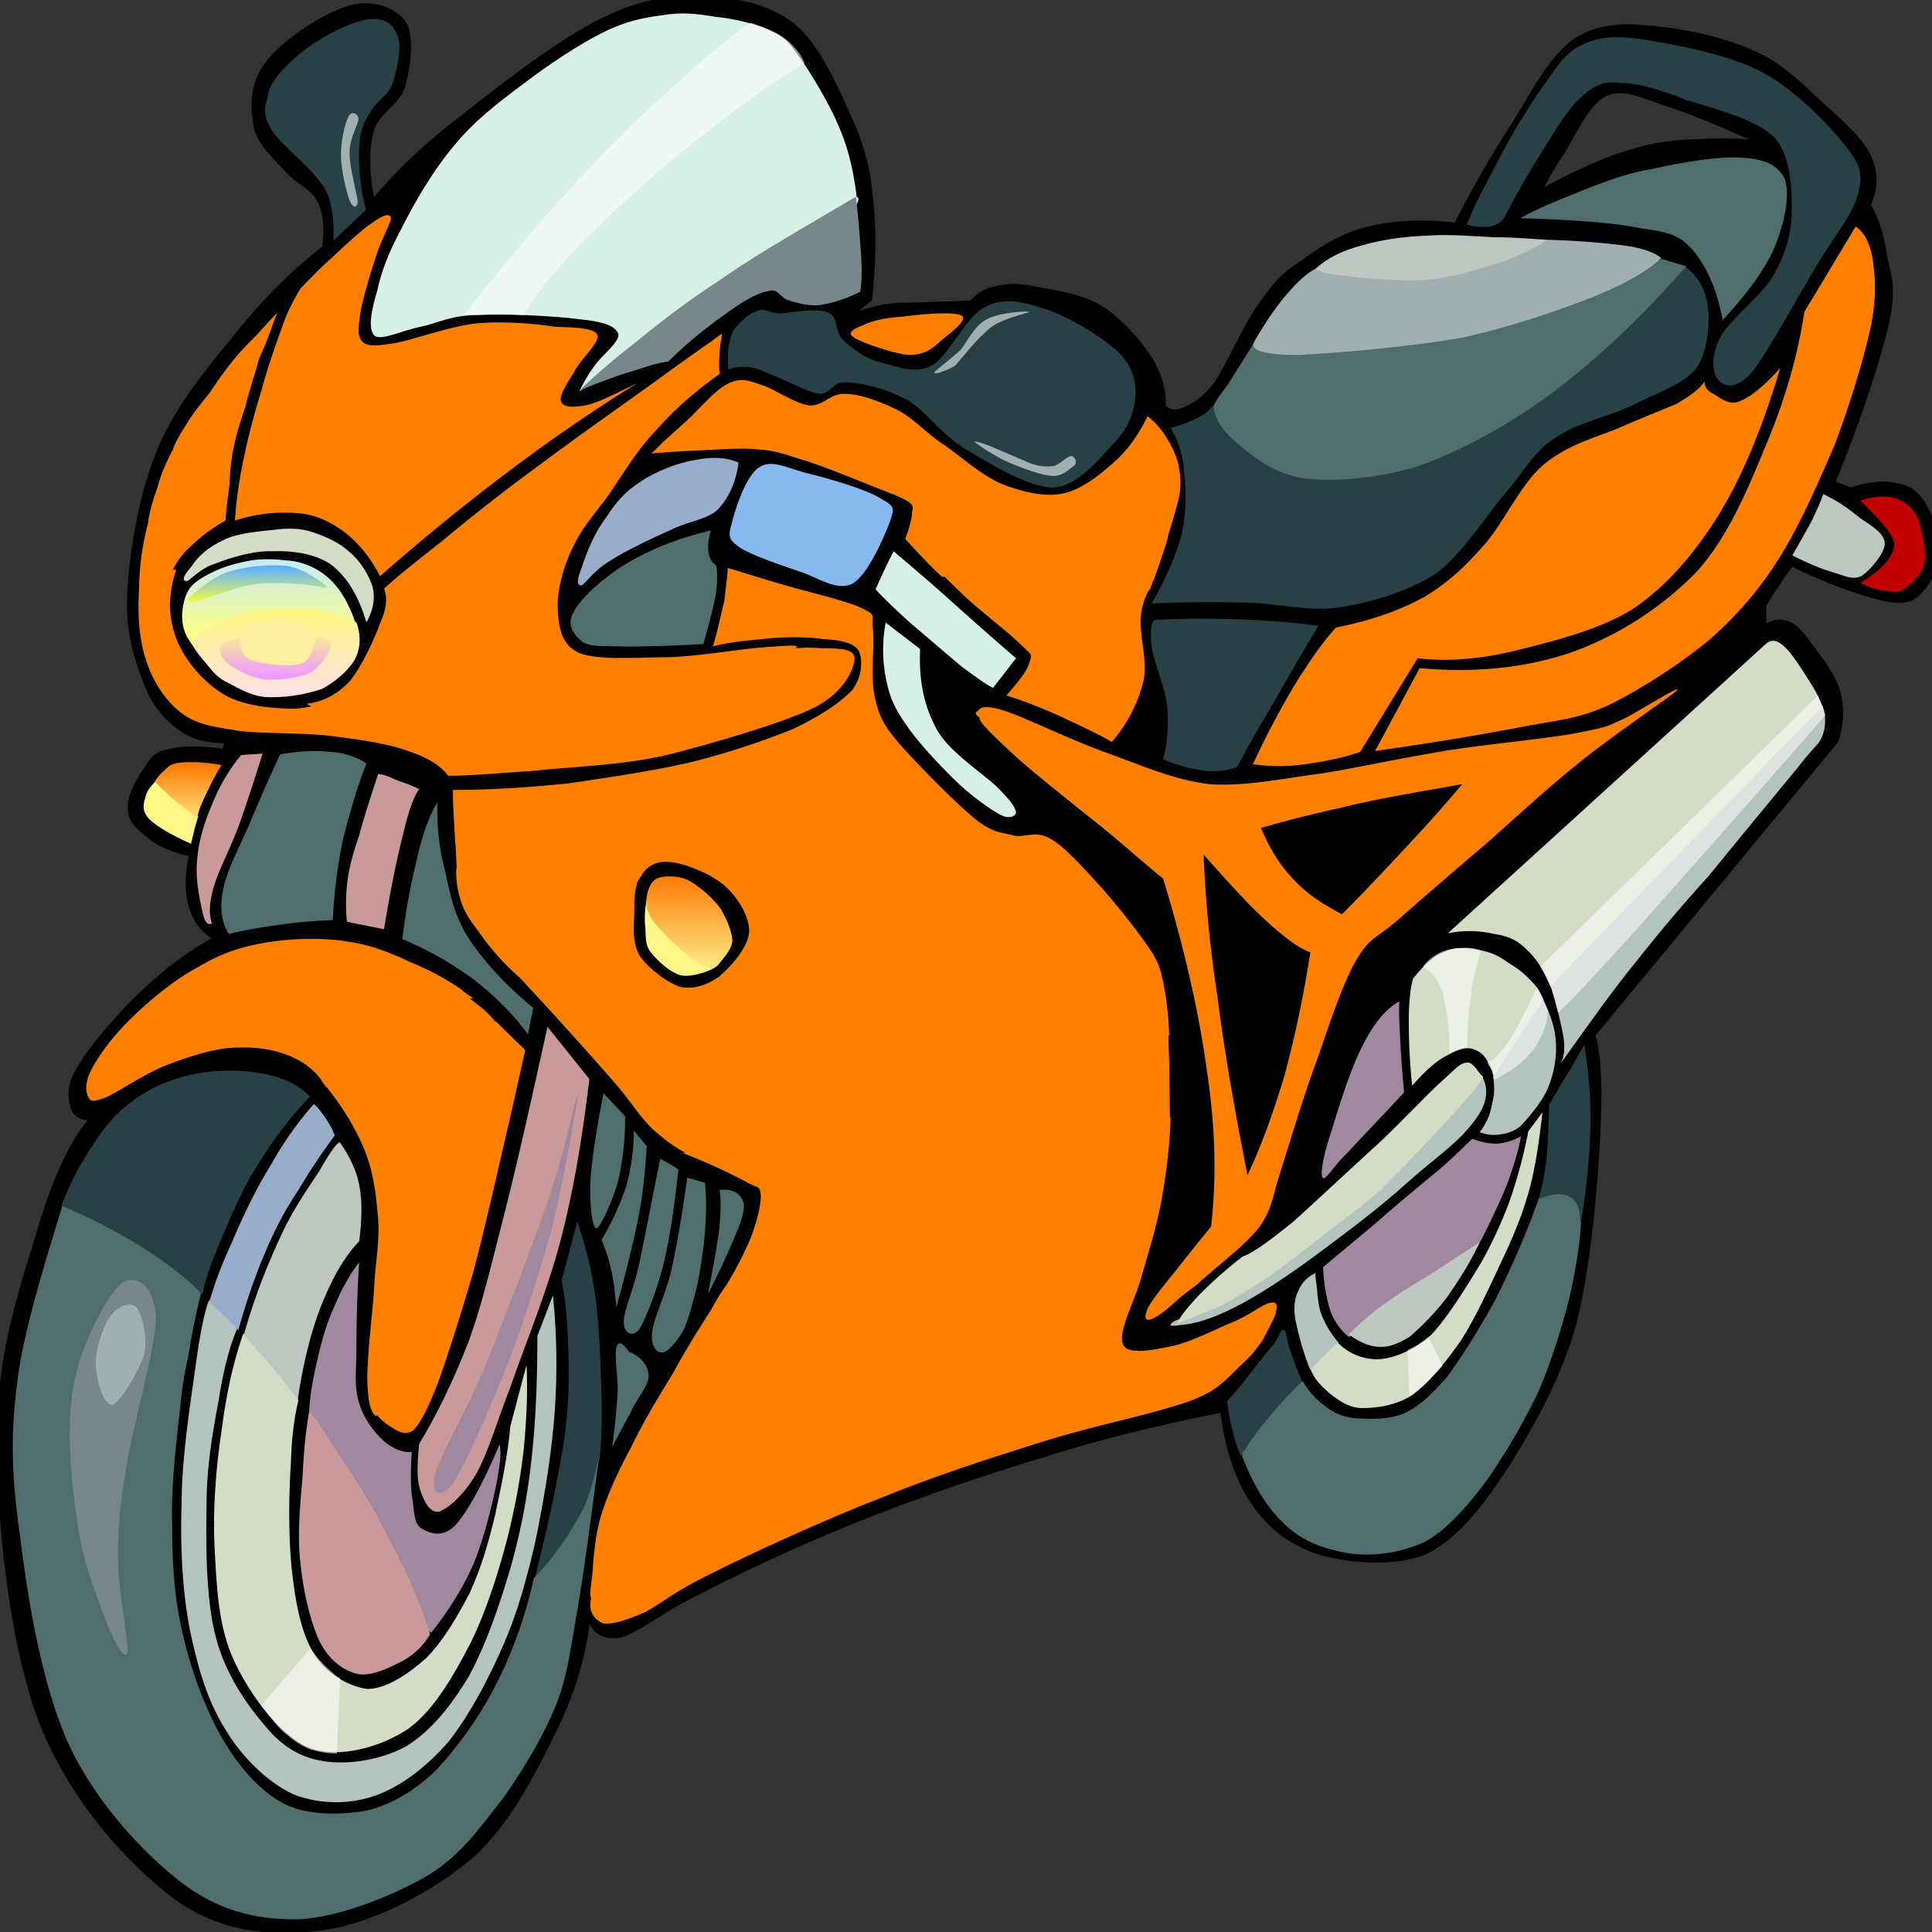 <svg xmlns="http://www.w3.org/2000/svg" xmlns:xlink="http://www.w3.org/1999/xlink" width="64pt" height="64pt" viewBox="0 0 64 64"><rect x="0" y="0" width="64" height="64" fill="#333333" stroke="none"/><defs><linearGradient id="j" gradientUnits="userSpaceOnUse" x1="-496.303" y1="476.884" x2="-496.303" y2="477.884" gradientTransform="matrix(2.856 0 0 -3.027 1440.462 1475.444)"><stop offset="0" style="stop-color:#ffe47f;stop-opacity:1"/><stop offset="1" style="stop-color:#f70;stop-opacity:1"/></linearGradient><linearGradient id="u" gradientUnits="userSpaceOnUse" x1="-484.055" y1="462.171" x2="-484.055" y2="463.171" gradientTransform="matrix(2.214 0 0 -1.88 1077.843 896.045)"><stop offset="0" style="stop-color:#ffe47f;stop-opacity:1"/><stop offset="1" style="stop-color:#f70;stop-opacity:1"/></linearGradient><linearGradient id="v" gradientUnits="userSpaceOnUse" x1="-517.837" y1="475.285" x2="-517.837" y2="476.285" gradientTransform="matrix(5.833 0 0 -2.839 3029.639 1370.472)"><stop offset="0" style="stop-color:#feff7f;stop-opacity:1"/><stop offset="1" style="stop-color:#bfe9ff;stop-opacity:1"/></linearGradient><linearGradient id="w" gradientUnits="userSpaceOnUse" x1="-512.524" y1="442.13" x2="-512.524" y2="443.13" gradientTransform="matrix(4.64 0 0 -1.24 2386.77 568.265)"><stop offset="0" style="stop-color:#fdff3f;stop-opacity:1"/><stop offset="1" style="stop-color:#5fb1ff;stop-opacity:1"/></linearGradient><linearGradient id="x" gradientUnits="userSpaceOnUse" x1="-516.93" y1="476.275" x2="-516.93" y2="477.275" gradientTransform="matrix(5.588 0 0 -2.952 2897.766 1429.157)"><stop offset="0" style="stop-color:#ffdfeb;stop-opacity:1"/><stop offset="1" style="stop-color:#fff67f;stop-opacity:1"/></linearGradient><linearGradient id="y" gradientUnits="userSpaceOnUse" x1="-505.797" y1="451.792" x2="-505.797" y2="452.792" gradientTransform="matrix(3.686 0 0 -1.484 1873.332 692.797)"><stop offset="0" style="stop-color:#ed9fff;stop-opacity:1"/><stop offset="1" style="stop-color:#fff67f;stop-opacity:1"/></linearGradient><clipPath id="b"><path d="M0 0h64v64H0z"/></clipPath><clipPath id="c"><path d="M0 0h64v64H0z"/></clipPath><clipPath id="d"><path d="M0 0h64v64H0z"/></clipPath><clipPath id="e"><path d="M0 0h64v64H0z"/></clipPath><clipPath id="f"><path d="M0 0h64v64H0z"/></clipPath><clipPath id="g"><path d="M0 0h64v64H0z"/></clipPath><mask id="i"><g filter="url(#a)"><path style="fill:#000;fill-opacity:.541;stroke:none" d="M0 0h64v64H0z"/></g></mask><mask id="l"><g filter="url(#a)"><path style="fill:#000;fill-opacity:.541;stroke:none" d="M0 0h64v64H0z"/></g></mask><mask id="n"><g filter="url(#a)"><path style="fill:#000;fill-opacity:.541;stroke:none" d="M0 0h64v64H0z"/></g></mask><mask id="p"><g filter="url(#a)"><path style="fill:#000;fill-opacity:.541;stroke:none" d="M0 0h64v64H0z"/></g></mask><mask id="r"><g filter="url(#a)"><path style="fill:#000;fill-opacity:.541;stroke:none" d="M0 0h64v64H0z"/></g></mask><mask id="t"><g filter="url(#a)"><path style="fill:#000;fill-opacity:.541;stroke:none" d="M0 0h64v64H0z"/></g></mask><g id="h" clip-path="url(#b)"><path style="stroke:none;fill-rule:evenodd;fill:#fff;fill-opacity:1" d="M15.363 10.438c1.274-1.618 2.461-3.047 3.645-4.31a44.896 44.896 0 0 1 3.332-3.292c.984-.906 1.812-1.594 2.527-2.086.336.11.602.219.871.355.203.11.426.278.559.442.156.164.27.328.36.547-1.208.715-2.395 1.594-3.626 2.582-1.25.988-2.75 2.332-3.71 3.32-.962.988-1.587 1.758-1.97 2.441-.421-.027-.804-.054-1.14-.027-.356-.027-.625 0-.848.027Zm0 0"/></g><g id="k" clip-path="url(#c)"><path style="stroke:none;fill-rule:evenodd;fill:#fff;fill-opacity:1" d="m8.652 56.496 1.633-1.89c.18.246.36.464.54.628.179.164.288.274.445.36l-.11 2.496c-.336 0-.582-.055-.875-.137a2.5 2.5 0 0 1-.758-.469c-.312-.218-.558-.601-.875-.988Zm0 0"/></g><g id="m" clip-path="url(#d)"><path style="stroke:none;fill-rule:evenodd;fill:#fff;fill-opacity:1" d="m46.625 44.723.066 1.535c.133-.082.293-.219.493-.383a9.95 9.95 0 0 0 .605-.633l-.473-.957c-.109.11-.222.164-.332.246a4.2 4.2 0 0 1-.359.192Zm0 0"/></g><g id="o" clip-path="url(#e)"><path style="stroke:none;fill-rule:evenodd;fill:#fff;fill-opacity:1" d="M48.012 34.922c0-.574-.024-1.016-.09-1.399-.067-.41-.133-.714-.27-.96a1.34 1.34 0 0 0-.511-.547c.156-.223.355-.36.578-.47.226-.108.492-.136.738-.136.227-.027.426 0 .605.082-.132.465-.289.961-.335 1.508-.09.55-.114 1.102-.133 1.703-.18 0-.293.082-.383.11-.11.054-.176.054-.2.109Zm0 0"/></g><g id="q" clip-path="url(#f)"><path style="stroke:none;fill-rule:evenodd;fill:#fff;fill-opacity:1" d="M49.262 35.172c.18.027.383-.223.672-.606.293-.437.582-1.015.984-1.867.066.11.113.246.203.387.043.11.11.246.156.383-.023.52-.203.906-.492 1.316-.293.387-.738.715-1.297.988-.023-.082-.047-.218-.066-.3-.047-.11-.113-.164-.16-.301Zm0 0"/></g><g id="s" clip-path="url(#g)"><path style="stroke:none;fill-rule:evenodd;fill:#fff;fill-opacity:1" d="m51.031 32.016 9.192-8.977c.043.137.109.246.156.356.02.109.066.19.09.3-2.684 3.075-4.742 5.383-6.219 7.055-1.5 1.648-2.348 2.555-2.637 2.8-.07-.3-.136-.632-.246-.878-.113-.219-.226-.492-.336-.656Zm0 0"/></g><filter id="a" filterUnits="objectBoundingBox" x="0%" y="0%" width="100%" height="100%"><feColorMatrix in="SourceGraphic" values="0 0 0 0 1 0 0 0 0 1 0 0 0 0 1 0 0 0 1 0"/></filter></defs><path style="fill-rule:evenodd;fill:#000;fill-opacity:1;stroke-width:1;stroke-linecap:butt;stroke-linejoin:miter;stroke:#000;stroke-opacity:1;stroke-miterlimit:4" d="M86.992 194.195c-.49 4.511-1.887 9.307-4.891 14.402-3.005 5.01-6.795 11.4-12.507 15.597-5.8 4-14.29 7.7-21.591 8.61-7.407.797-14.9.498-22.01-3.7-7.092-4.397-15.6-12.11-19.897-21.404-4.297-9.406-6.2-24.406-5.991-34.297C0 163.4 3.598 155.401 5.992 148.798c2.305-6.404 5.013-11.1 8.21-13.904-1.904.1-3.005-.2-3.302-1.295-.402-1.096-.594-2.505 1.293-4.796 1.8-2.405 6.009-6.404 9.503-9.008 3.406-2.59 6.9-4.697 10.812-6.39-2.113-.811-3.301-2.007-4-3.7-.716-1.708-.716-3.9 0-6.603-2.515-.499-4.507-1.096-6.009-2.007-1.502-.996-3.092-1.893-3.092-3.302-.21-1.494 1.398-3.6 2.393-4.796.891-1.195 1.398-1.693 3.302-1.992 1.904-.398 4.594-.398 8.193 0l.506-1.708c-2.707.1-4.996-.298-6.9-1.394-2.096-1.21-3.703-2.605-4.996-5.11-1.31-2.689-2.812-5.99-2.603-10.587.193-4.81 1.59-11.912 4.193-17.206 2.498-5.294 7.197-9.905 11.407-14.103 4.105-4.198 8.402-7.798 13.206-10.801.384-2.391.297-4.398-.717-5.991-1.083-1.808-3.388-2.306-4.996-3.9-1.694-1.508-4-3.202-4.402-5.109-.489-2.191-.593-4.995 1.712-7.3 2.201-2.49 8.298-5.792 11.791-6.59 3.302-.91 6.708.1 8.106 1.694 1.205 1.494.594 5.294-.21 7.5-.89 2.007-3.895 3.003-4.594 5.294-.804 2.405-.699 5.308.21 9.108 3.196-3.202 7.598-6.803 13.398-10.403 5.887-3.8 14.795-9.492 21.101-11.897C95.5.097 99.691-.103 104.495.097c4.804.1 9.398.896 13.206 3.5 3.599 2.704 6.394 8.198 8.402 11.898 1.8 3.6 2.201 5.806 2.603 9.307.402 3.5.297 7.101-.21 11.2l-2.2 1.394c-.088.3.21.598 1.1.598.804-.2 2.201-.598 3.895-.797 1.608-.2 3.704-.1 5.905-.2 2.096-.099 4.21-.099 6.603-.198.698-.797 1.694-1.395 3.301-1.694 1.503-.299 3.197-.512 5.905 0 2.602.399 6.603.797 9.502 2.192 2.69 1.31 5.59 3.9 7.197 5.906 1.59 1.892 2.289 3.999 2.201 5.891.594.812 1.59 1.11 2.9.712 1.293-.413 2.987-1.01 4.996-3.102 1.991-2.306 4.594-7.4 6.9-9.905 2.2-2.505 3.301-3.501 5.991-4.896 2.603-1.508 5.713-3.301 9.503-3.999 3.808-.81 8.21-1.01 13.206-.498 2.9-4.71 5.8-8.71 8.804-12.509 2.9-3.9 5.503-7.998 8.996-9.89 3.407-1.808 7.599-1.808 12.106-1.31 4.384.299 10.201 1.409 14.498 3.102 4.088 1.495 7.39 4.498 10.29 6.604 2.707 1.992 5.1 3.8 6.2 5.692 1.014 1.907.909 3.7-.192 5.707 1.1 1.395 1.904 3.301 2.393 5.692.402 2.405 1.608 3.6.402 8.41-1.397 4.697-3.895 11.101-8.105 19.597l2.9.897c2.707-.698 5.013-.897 6.812-.498 1.8.199 2.987.996 4 2.405.996 1.394 2.097 4.397 1.8 6.19-.402 1.808-2.009 3.8-3.703 4.611-1.695.498-3.494.2-6.394-.512-3.004-.697-6.812-1.893-11.302-3.7-.803.91-1.502 1.608-2.2 2.604a27.761 27.761 0 0 0-2.01 2.604v3.103c1.1-.712 2.306-1.01 3.302-.712.908.114 1.8.712 3.004 2.007 1.206 1.394 3.791 3.9 4.595 6.005.698 1.993.61 3.9-.193 5.892l-36.002 35.606c.996 2.804 1.1 7.102.699 12.993-.402 5.906-1.397 15.299-3.494 22.002-2.305 6.603-6.306 12.295-9.904 17.006-3.599 4.497-7.197 8.396-11.704 10.289-4.699 1.708-11.302 1.11-15.599.213-4.297-1.11-7.494-3.102-9.905-6.005-2.497-3.003-3.895-6.603-4.594-11.3-8.507 1.395-17.101 3.003-25.992 5.294-9.014 2.206-18.709 4.91-27.303 7.7-8.7 2.803-18.097 6.403-24.211 9.008-5.992 2.39-9.293 4.796-11.896 5.294-2.795.199-4.105-.797-4.507-3.302ZM227.105 23.706c5.293-2.405 9.8-4.113 13.887-5.109 3.913-.996 6.411-1.195 10.01-1.295 3.598-.2 7.196-.1 11.197.299-6.394-2.405-11.6-4.198-15.704-5.294-4.193-1.21-6.603-2.106-9.101-1.21-2.498.897-4.594 4.497-6.202 6.803-1.799 2.106-2.987 3.999-4.087 5.806Zm0 0" transform="matrix(.224 0 0 .274 0 .009)"/><path style="stroke:none;fill-rule:evenodd;fill:#284146;fill-opacity:1" d="M19.86 48.316c.066-.52.085-1.207.066-2.086-.024-.902-.067-2.14-.18-3.101a13.146 13.146 0 0 0-.625-2.66l-.516 1.949c.133.656.2 1.426.223 2.332.024.879.024 1.785-.156 3.047-.2 1.262-.516 2.746-.961 4.5.09.496.27.742.469.66.203-.055.539-.246.828-1.016.27-.77.535-2.004.851-3.625Zm0 0"/><path style="stroke:none;fill-rule:evenodd;fill:#506e6e;fill-opacity:1" d="M6.688 42.719a24.971 24.971 0 0 0-.403 1.922c-.113.66-.226.988-.316 2.004-.11.96-.313 2.605-.266 3.87 0 1.235.067 2.442.356 3.622.27 1.207.761 2.527 1.343 3.515.559.934 1.23 1.7 2.035 2.114.805.382 1.833.355 2.684.218.805-.191 1.586-.632 2.324-1.343.715-.77 1.5-1.84 2.035-2.938.536-1.07.942-2.223 1.207-3.433a7.61 7.61 0 0 0 .829-.989c.289-.383.535-.82.804-1.289.223-.492.38-1.097.516-1.703-.246 1.95-.469 3.598-.695 4.969-.246 1.347-.313 2.168-.715 3.21-.426 1.044-1.051 2.087-1.742 3.075-.739.934-1.387 1.895-2.508 2.582-1.14.66-2.883 1.371-4.246 1.453-1.364.027-2.617-.246-3.871-1.18-1.297-.988-2.883-2.687-3.778-4.609-.894-1.95-1.363-4.832-1.61-6.863C.38 48.895.337 47.55.583 45.71c.223-1.867 1.207-4.805 1.477-5.766.222-.96.222-.96 0 0 .378.028.824.137 1.273.36.445.218 1.008.52 1.43.82a6 6 0 0 1 .984.715c.293.246.629.523.941.879Zm0 0"/><path style="stroke:none;fill-rule:evenodd;fill:#284146;fill-opacity:1" d="M2.035 39.945a9.294 9.294 0 0 1 1.074-2.058c.38-.602.782-1.07 1.34-1.453.54-.414 1.278-.715 1.992-.852.692-.164 1.7-.137 2.348 0 .649.137 1.094.355 1.477.742a13.4 13.4 0 0 0-1.77 2.332c-.512.797-.914 1.813-1.226 2.524-.293.715-.493 1.265-.563 1.703-.578-.602-1.273-1.098-2.035-1.59a18.89 18.89 0 0 0-2.637-1.348Zm0 0"/><path style="stroke:none;fill-rule:evenodd;fill:#78878c;fill-opacity:1" d="M3.555 53.809c-.29-.77-.848-2.114-1.004-3.461-.203-1.344-.36-3.13-.114-4.446.223-1.343 1.118-2.992 1.567-3.375.469-.359 1.094.028 1.16 1.098 0 1.016-.758 3.566-.98 4.969-.227 1.343-.293 2.14-.27 3.183.023 1.016.336 2.551.313 2.938-.067.328-.38-.192-.672-.906Zm0 0"/><path style="stroke:none;fill-rule:evenodd;fill:#a0afaf;fill-opacity:1" d="M3.176 45.242c-.024-.52.222-1.289.469-1.617.222-.355.671-.523.87-.328.18.219.383.957.27 1.535-.156.55-.781 1.594-1.05 1.703-.313.028-.536-.797-.56-1.293Zm0 0"/><path style="stroke:none;fill-rule:evenodd;fill:#d7f0e6;fill-opacity:1" d="M28.379 6.516c-.09-.715-.227-1.43-.516-2.145-.289-.738-.804-1.617-1.183-2.195-.383-.547-.54-.852-1.032-1.098-.511-.273-1.34-.465-1.945-.52C23.078.45 22.54.396 21.938.505c-.625.082-1.208.191-1.97.574-.78.387-1.812 1.07-2.636 1.703-.852.633-1.633 1.235-2.305 2.059-.691.824-1.297 1.867-1.722 2.719-.426.793-.672 1.425-.805 2.058-.18.602-.336 1.262-.09 1.508.246.164.942-.191 1.52-.3.539-.11 1.008-.387 1.879-.387.918-.055 2.593.027 3.421.14.786.082 1.165.219 1.254.492.043.274-.605.742-.804 1.07-.227.301-.383.606-.492.825.828-.524 1.855-1.152 3.218-2.031 1.344-.907 3.782-2.36 4.809-3.13.984-.769 1.387-1.179 1.164-1.288Zm0 0"/><path style="stroke:none;fill-rule:evenodd;fill:#78878c;fill-opacity:1" d="M19.188 12.938c.535-.22 1.05-.415 1.542-.579.493-.136.938-.328 1.407-.382a14.078 14.078 0 0 1 1.812-1.512c.54-.41 1.117-.766 1.5-.82.336-.11.38.218.668.3.27.082.606.192 1.008.164.402-.054.852-.191 1.363-.437.047-.168.067-.524.047-1.043a40.567 40.567 0 0 0-.18-2.113c-1.765 1.043-3.265 1.89-4.52 2.77-1.273.823-2.21 1.593-2.995 2.222a23.305 23.305 0 0 0-1.652 1.43Zm0 0"/><use xlink:href="#h" mask="url(#i)"/><path style="stroke:none;fill-rule:evenodd;fill:#284146;fill-opacity:1" d="m11.047 7.969 1.074-1.016a7.168 7.168 0 0 1-.223-2.031c.02-.55.133-.852.356-1.18.18-.355.559-.55.738-.933.133-.41.29-1.125.223-1.454-.09-.386-.29-.66-.668-.714-.383-.082-1.098.191-1.59.464a6.098 6.098 0 0 0-1.543 1.153c-.336.36-.516.633-.559 1.015-.113.305-.132.579.133 1.016.27.441 1.075 1.07 1.434 1.512.312.383.402.492.512.879.09.355.136.797.113 1.289Zm0 0"/><path style="stroke:none;fill-rule:evenodd;fill:#a0afaf;fill-opacity:1" d="M11.852 6.707c-.024-.305-.27-1.125-.27-1.621-.02-.492.293-.961.293-1.152-.023-.192-.246-.274-.336-.055-.113.219-.246.77-.246 1.262 0 .468.18 1.207.289 1.511.113.246.227.246.27.055Zm0 0"/><path style="stroke:none;fill-rule:evenodd;fill:#ff7f00;fill-opacity:1" d="M7.781 17.246c.047-.66.137-1.344.293-2.058.156-.77.38-1.594.602-2.305.203-.77.469-1.485.672-2.059.199-.578.425-.96.601-1.261.293-.305.63-.66 1.008-.989.402-.386.961-.906 1.32-1.156.336-.246.602-.383.672-.219.02.164-.316.715-.492 1.293-.18.547-.473 1.48-.539 2-.066.496-.066.742.156.88.18.108.516.081 1.121-.028.625-.137 1.676-.52 2.57-.63.872-.081 1.922 0 2.618.11.668.028 1.297.028 1.406.274.09.246-.582.824-.758 1.207-.226.36-.515.797-.449.988.066.191.36.219.805.137.425-.082.984-.383 1.722-.739a57.646 57.646 0 0 0-4.203 2.88 72.494 72.494 0 0 0-4.316 3.515c-.313-.606-.692-1.07-1.14-1.43-.47-.355-1.009-.629-1.61-.656a5.188 5.188 0 0 0-2.059.246Zm0 0"/><path style="stroke:none;fill-rule:evenodd;fill:#ff7f00;fill-opacity:1" d="M8.898 14.39c.047-.656.07-1.398.473-2.222.379-.879 1.563-2.633 1.879-2.828.266-.137-.27 1.238-.137 1.758.114.468.18.933.918.988.762 0 2.48-.77 3.531-.852 1.008-.109 2.239 0 2.575.387.289.356.265.988-.672 1.89-.961.962-3.98 3.216-4.918 3.708-.942.41-.27-.907-.606-1.125-.425-.219-1.097-.219-1.586-.219-.492 0-1.03.355-1.277.137-.223-.274-.223-.989-.18-1.621ZM4.652 18.95c-.113 1.097-.09 2.03.157 2.823.222.77.671 1.457 1.23 1.868.512.386 1.117.441 1.922.578.781.082 1.855.054 2.797.136.894.11 1.988.247 2.683.497.692.218 1.137.492 1.407.847.695 0 1.59-.082 2.816-.164 1.211-.137 2.82-.164 4.406-.52 1.543-.386 3.89-1.07 4.942-1.593 1.008-.547 1.254-1.262 1.297-1.563.023-.332-.332-.386-1.07-.386-.739-.055-.739 0-3.356.246-2.66.222-6.754.633-12.434 1.183-.445.356-1.008.52-1.676.575-.695 0-1.699-.082-2.347-.465-.696-.414-1.32-1.153-1.59-1.867-.27-.715-.27-1.457 0-2.278Zm0 0"/><path style="stroke:none;fill-rule:evenodd;fill:#ff7f00;fill-opacity:1" d="M9.191 10.355c-.27.278-.468.497-.714.77-.247.246-.473.469-.72.77-.245.3-.51.656-.757 1.043-.27.355-.54.656-.762 1.015-.199.328-.379.574-.511.934-.18.355-.383.77-.493 1.207-.136.383-.27.77-.336 1.261a8.89 8.89 0 0 0-.27 1.622c-.042.52-.023 1.18.067 1.398.09.191.223.11.426-.137.156-.246.379-1.015.606-1.37.199-.388.421-.634.714-.88.29-.273.625-.523 1.028-.742.023-.41.09-.797.133-1.207.023-.414.046-.797.136-1.207.09-.441.223-.879.38-1.32.112-.465.269-.961.378-1.317.09-.41.246-.629.336-.906.137-.328.223-.629.36-.934ZM12.723 19.496c.449-.41 1.074-.906 1.945-1.59a61.039 61.039 0 0 1 3.2-2.5c1.206-.906 2.929-2.113 3.956-2.855 1.008-.739 1.7-1.207 2.102-1.508-.043.246-.09.465-.09.687-.02.22-.02.438 0 .657-.805.578-1.473 1.152-2.102 1.867-.648.66-1.183 1.594-1.632 2.223-.47.632-.805.988-1.094 1.593-.313.602-.535 1.371-.535 2.004.02.574.066 1.235.668 1.535.605.278 1.902.164 2.953.164 1.027-.027 2.414-.273 3.176-.328.738-.054 1.093-.082 1.14-.027-.648.55-1.7 1.043-3.223 1.457-1.519.41-4.156.766-5.855.988-1.7.219-3.043.301-4.25.219-1.207-.11-2.168-.332-2.93-.77.536-.054 1.008-.3 1.43-.742.402-.492.805-1.37 1.008-1.922.223-.492.246-.847.133-1.152Zm0 0"/><path style="stroke:none;fill-rule:evenodd;fill:#ff7f00;fill-opacity:1" d="M24.105 18.813c.715.218 1.41.437 2.192.656.785.218 1.855.468 2.328.715.402.218.246.164.29.66.065.465-.09 1.617.065 2.25.137.601.247.879.805 1.535.582.66 1.813 1.922 2.485 2.473.601.492.894.464 1.296.574.403.082.692-.164 1.184.082.469.25 1.008.851 1.59 1.484.578.63 1.363 1.617 1.765 2.223.336.52.336.687.446 1.152.09.469.156 1.016.18 1.676-2.036 0-4.16-.082-6.461-.277-2.348-.22-6.778-.465-7.313-.903-.516-.496 3.512-1.347 4.246-1.922.695-.632.719-1.375.047-1.703-.715-.355-2.348-.218-4.113-.273-1.77-.055-4.63-.055-6.309-.082a72.6 72.6 0 0 1-3.687-.137c-.024-.36-.024-.715-.07-1.21-.02-.466-.067-1.016-.067-1.618 1.23 0 2.504-.082 3.848-.219 1.32-.195 2.816-.414 4.093-.715a25.409 25.409 0 0 0 3.352-1.097c.871-.414 1.566-.88 1.945-1.29.336-.468.336-1.015.203-1.292-.18-.274-.629-.356-1.164-.383-.558-.082-1.41-.082-2.035 0-.601.055-1.164.11-1.633.246.18-.574.27-1.098.383-1.508.043-.469.11-.824.11-1.098ZM24.04 42.61s-.18.218-.446.714c-.293.465-.875 1.371-1.301 2.168-.469.766-1.004 1.645-1.383 2.442-.402.742-.738 1.457-.965 2.168-.246.714-.289 1.648-.332 2.14-.07.469-.07.688-.023.688.828-.852 2.191-1.676 4.09-2.555 1.902-.902 4.898-1.945 7.27-2.715 2.347-.797 5.03-1.43 6.753-1.976 1.676-.579 2.617-.88 3.375-1.235.738-.386.961-.715 1.14-.933.157-.246.067-.414-.132-.36-.223.028-.625.36-1.164.606-.559.218-1.43.687-2.078.824-.649.137-1.453.3-1.633-.027-.203-.414.355-1.403.582-2.196.223-.797.492-1.62.668-2.527.16-.879.293-1.84.316-2.828-2.37 1.183-4.382 2.199-6.152 2.992-1.79.797-2.93 1.375-4.36 1.84-1.476.414-2.816.687-4.226.77Zm0 0"/><path style="stroke:none;fill-rule:evenodd;fill:#ff7f00;fill-opacity:1" d="M15.117 28.746c-.023.332.024.688.133 1.043.113.36.223.578.605 1.07a7.974 7.974 0 0 0 1.61 1.73c.851.634 2.191 1.513 3.555 2.114 1.343.606 2.906 1.016 4.52 1.484 1.628.465 3.487 1.043 5.12 1.29 1.586.191 3.711.054 4.426.109.672.082.426.191-.29.328-.718.082-2.327.25-3.913.305-1.633.027-4.274-.082-5.66-.055-1.387-.027-2.258.027-2.614.027.985.383 1.633.711 2.102.957.402.223.469.114.492.47 0 .327-.137.905-.383 1.507-.265.578-.578 1.21-1.07 1.922 1.117-.11 2.281-.356 3.555-.738 1.273-.414 2.527-.961 3.98-1.567 1.43-.633 3.399-1.426 4.652-2.004a28.04 28.04 0 0 0 2.817-1.535c0-.879-.024-1.566-.024-2.086-.023-.496-.023-.879-.023-1.015-.758.054-1.945.054-3.664-.028-1.746-.14-4.898-.332-6.531-.523-1.633-.164-2.864-.328-3.133-.465-.29-.195.605-.277 1.433-.55.805-.329 2.481-.825 3.399-1.235.871-.442 1.789-.906 1.922-1.317.137-.386.113-.906-1.117-1.101-1.274-.219-4.563-.164-6.352-.164-1.809-.055-2.793 0-4.402 0-1.614.027-3.29.027-5.145.027Zm0 0"/><path style="stroke:none;fill-rule:evenodd;fill:#ff7f00;fill-opacity:1" d="M16.773 31.93c.157.113.47.496 1.094 1.156.582.629 1.766 1.945 2.438 2.715.625.715.937 1.289 1.43 1.703.492.437 1.03.77 1.59.96 1.027-.026 2.37-.054 4.113-.054 1.722-.027 4.718.11 6.148 0 1.41-.164 2.328-.633 2.328-.824-.066-.191-1.5-.219-2.46-.3-.985-.11-1.97-.138-3.333-.36-1.387-.274-3.266-.656-4.785-1.098-1.543-.465-3.176-1.016-4.316-1.48-1.141-.496-1.79-.934-2.48-1.348-.74-.41-1.321-.738-1.767-1.07Zm0 0"/><path style="fill-rule:evenodd;fill:#000;fill-opacity:1;stroke-width:1;stroke-linecap:butt;stroke-linejoin:miter;stroke:#000;stroke-opacity:1;stroke-miterlimit:4" d="M95.097 106.304c-.803.896-.803 2.49-.803 3.999 0 1.494-.402 3.301.698 4.895 1.014 1.295 3.808 3.102 5.713 3.6 1.799.3 3.703-.199 5.397-1.195 1.59-1.11 4-3.302 4.193-5.01 0-1.792-1.695-3.899-3.494-5.194-2.009-1.394-5.8-2.604-7.704-2.704-2.096-.199-3.196.499-4 1.609Zm0 0" transform="matrix(.224 0 0 .274 0 .009)"/><path style="stroke:none;fill-rule:evenodd;fill:#fef787;fill-opacity:1" d="M21.445 29.707c-.066.246-.113.688-.066 1.043.023.305-.024.55.2.824.202.246.628.66 1.007.742.379.055 1.008-.164 1.184-.332.156-.164-.043-.41-.223-.738-.246-.387-.781-1.152-1.094-1.457-.293-.328-.515-.437-.672-.437-.156-.028-.293.109-.336.355Zm0 0"/><path style="stroke:none;fill-rule:evenodd;fill:url(#j)" d="M23.547 32.07c.18 0 .27-.14.379-.277.113-.137.316-.383.336-.629-.02-.332-.18-.687-.38-1.043-.245-.36-.671-.715-.984-.906-.359-.219-.738-.192-.984-.164-.246.054-.355.191-.426.41-.086.191-.11.523-.02.742.09.192.223.41.47.656.222.25.601.606.894.825.246.218.516.359.715.386Zm0 0"/><path style="stroke:none;fill-rule:evenodd;fill:#ff7f00;fill-opacity:1" d="M41.258 45.078c.289-.273.336-.383.535-.629.156-.277.45-.851.473-.96-.024-.137-.114.081-.493.273-.402.164-.828.492-1.836.824-1.027.328-2.414.629-4.16 1.18-1.765.52-4.136 1.152-6.257 1.922-2.149.742-4.899 1.757-6.465 2.468-1.567.66-2.235 1.125-2.817 1.621-.605.493-.625.88-.672 1.262-.066.356.133.633.426.742.313.028.781-.11 1.387-.386.582-.301.871-.63 2.168-1.262 1.297-.656 3.758-1.785 5.59-2.496 1.812-.742 3.625-1.32 5.187-1.813 1.543-.496 3.11-.824 4.07-1.097.942-.274 1.118-.329 1.61-.579.516-.273.941-.793 1.254-1.07Zm0 0"/><path style="stroke:none;fill-rule:evenodd;fill:#506e6e;fill-opacity:1" d="M43.16 45.766c.176.273.356.52.649.742.265.219.511.383.984.465.445.027 1.117.082 1.676-.137.515-.219.918-.606 1.453-1.207.492-.66 1.094-1.621 1.633-2.61.492-.988.984-2.085 1.41-3.292.176-.329.379-.493.578-.579.203-.082.383-.136.539.114.133.246.223.629.29 1.261-.044.743-.18 1.59-.403 2.551-.246.934-.582 2.059-1.028 3.074a21.417 21.417 0 0 1-1.722 2.938c-.625.824-1.274 1.566-1.992 1.977a4.624 4.624 0 0 1-2.391.414c-.781-.114-1.543-.332-2.168-.88-.629-.55-1.121-1.32-1.523-2.363.023-.875.113-1.535.335-1.949.204-.437.54-.574.852-.629.246-.11.512-.082.828.11Zm0 0"/><path style="stroke:none;fill-rule:evenodd;fill:#284146;fill-opacity:1" d="M51.32 36.598c.246-.438.47-.825.672-1.125.2-.356.336-.606.492-.852.133.852.223 1.73.2 2.719-.02.988-.133 2.031-.313 3.183-.023-.468-.133-.742-.379-.878-.246-.137-.582-.11-1.027.082.11-.356.2-.825.265-1.317.047-.55.067-1.152.09-1.812ZM40.652 46.426c.07-.082.227-.278.493-.578.27-.356.785-1.016 1.05-1.317.227-.36.227-.496.336-.468.09.027.114.44.227.714.086.274.222.633.379.989-.38.355-.715.714-1.051 1.125-.36.41-.672.851-.984 1.343a4.313 4.313 0 0 1-.27-.847 6.18 6.18 0 0 1-.18-.961Zm0 0"/><path style="stroke:none;fill-rule:evenodd;fill:#b3c3c0;fill-opacity:1" d="M6.91 43.102c-.18.496-.312 1.265-.469 2.418-.156 1.125-.425 2.855-.425 4.28-.047 1.427.023 2.884.27 4.173.265 1.261.577 2.359 1.183 3.32.535.906 1.41 1.758 2.238 2.14.824.333 1.832.36 2.703.055.871-.3 1.723-.96 2.461-1.808.691-.88 1.34-2.114 1.813-3.215.468-1.07.738-2.086 1.027-3.293.27-1.29.535-2.797.648-4.2a22.35 22.35 0 0 0-.043-4.062l-.515 1.344c0 1.402-.047 2.691-.18 3.953a21.775 21.775 0 0 1-.672 3.598c-.355 1.234-.828 2.633-1.406 3.703-.605 1.015-1.277 1.84-2.082 2.336-.848.465-1.945.629-2.774.492-.804-.137-1.386-.52-1.964-1.234-.606-.715-1.297-1.73-1.59-2.938-.313-1.234-.313-2.992-.29-4.309 0-1.343.223-2.496.403-3.484.156-.988.356-1.758.602-2.336-.157-.437-.29-.738-.446-.879-.132-.164-.312-.191-.492-.054Zm0 0"/><path style="stroke:none;fill-rule:evenodd;fill:#d3ddc5;fill-opacity:1" d="M8.05 44.2c-.335.96-.558 2.003-.714 3.214-.18 1.18-.293 2.578-.227 3.867.07 1.293.114 2.637.672 3.79.516 1.097 1.543 2.5 2.528 2.855.941.328 2.324-.055 3.218-.66.875-.63 1.543-1.84 2.082-2.883.536-1.098.918-2.36 1.207-3.457.27-1.098.426-1.977.536-2.938.09-.988.136-1.867.09-2.773l-.536 2.031c-.09 1.016-.293 1.922-.492 2.883-.223.96-.469 1.785-.852 2.637-.402.77-.894 1.617-1.453 2.168-.582.52-1.316 1.015-1.945 1.015-.625-.082-1.387-.523-1.789-1.207-.426-.715-.602-1.758-.715-2.8-.113-1.098-.09-2.551-.023-3.485.023-.96.136-1.594.246-2.059-.266-.96-.512-1.593-.828-1.976-.266-.36-.625-.442-1.004-.223Zm0 0"/><path style="stroke:none;fill-rule:evenodd;fill:#97adca;fill-opacity:1" d="M10.398 36.57a11.229 11.229 0 0 0-1.43 2.032c-.491.77-.964 1.785-1.296 2.578-.36.77-.582 1.402-.738 1.949.175.168.355.332.535.496l.426.438c.27-.961.558-1.81.894-2.579a11.47 11.47 0 0 1 1.094-2.058 20.28 20.28 0 0 1 1.207-1.813 2.703 2.703 0 0 0-.29-.55c-.132-.192-.269-.383-.402-.493Zm0 0"/><path style="stroke:none;fill-rule:evenodd;fill:#bcc7bf;fill-opacity:1" d="M11.25 37.832c.223.305.379.605.512.934.113.3.18.632.203 1.015.02.383 0 .824-.067 1.344-.515.523-.894 1.238-1.253 2.113-.336.852-.606 1.922-.782 3.133a24.13 24.13 0 0 0-.785-1.016 54.55 54.55 0 0 0-1.004-1.128 21.285 21.285 0 0 1 1.184-3.184c.426-.961.96-1.7 1.32-2.25.313-.547.512-.852.672-.961Zm0 0"/><use xlink:href="#k" mask="url(#l)"/><path style="stroke:none;fill-rule:evenodd;fill:#a088a0;fill-opacity:1" d="M10.242 46.754c.024-.55.133-1.125.27-1.703.133-.602.312-1.235.558-1.754.223-.55.492-1.043.828-1.484a42.897 42.897 0 0 0-.09 2.8c0 .742-.09 1.344.09 1.867.157.52.489.961.825 1.262.293.246.605.383.918.356-.043.66-.043 1.152.023 1.593.066.41.043.77.29.934.222.137.671.355 1.116-.082.426-.469.918-1.375 1.477-2.691.066.246.023.66-.11 1.343-.136.66-.402 1.758-.738 2.582-.36.825-.828 1.563-1.41 2.305-1.23-.77-2.125-1.758-2.816-2.965-.696-1.234-1.118-2.687-1.23-4.363Zm0 0"/><path style="stroke:none;fill-rule:evenodd;fill:#ca9a9a;fill-opacity:1" d="M10.242 46.754c-.113.633-.18 1.344-.222 2.195-.07.824-.18 1.867-.07 2.801.09.934.335 2.031.671 2.688.313.578.762.906 1.23 1.015.493.086 1.051-.219 1.5-.437.38-.22.692-.52.895-.88a16.88 16.88 0 0 0-.828-2.113c-.383-.742-.762-1.535-1.164-2.222a36.57 36.57 0 0 0-1.23-1.922c-.336-.55-.583-.934-.782-1.125Zm0 0"/><path style="stroke:none;fill-rule:evenodd;fill:#ff7f00;fill-opacity:1" d="M12.3 46.535c.11.274.29.492.536.656.223.137.535.414.848.196.246-.25.472-.688.808-1.54.332-.906.781-2.331 1.184-3.706.379-1.426.804-3.32 1.097-4.582.29-1.235.489-2.168.625-2.774l-.984-.96a135.996 135.996 0 0 1-1.59 6.312c-.488 1.648-.87 2.61-1.273 3.707-.426 1.015-.828 1.922-1.25 2.691Zm0 0"/><path style="stroke:none;fill-rule:evenodd;fill:#ff7f00;fill-opacity:1" d="M10.645 35.8c.625.743 1.093 1.485 1.41 2.25.312.743.402 1.485.468 2.31.067.765-.113 1.617-.136 2.44-.067.825-.176 1.731-.2 2.36-.046.578 0 .88.024 1.184.043.273.11.465.246.574.313-.328.625-.852 1.004-1.648.336-.793.762-1.836 1.164-3.184.402-1.398.871-3.621 1.207-4.996.29-1.371.516-2.414.625-3.184a3.236 3.236 0 0 0-.535-.547c-.27-.218-.606-.468-1.027-.742-1.254.274-2.215.66-2.93 1.207-.695.496-1.121 1.153-1.32 1.977Zm0 0"/><path style="stroke:none;fill-rule:evenodd;fill:#ff7f00;fill-opacity:1" d="M15.25 32.754a8.905 8.905 0 0 0-1.652-.879c-.63-.3-1.297-.574-2.082-.684-.805-.136-1.856-.109-2.684.028-.828.136-1.496.355-2.234.797-.785.41-1.657 1.125-2.258 1.726-.63.606-1.074 1.235-1.32 1.703-.223.438-.18.742-.09.907.09.136.113.164.582 0 .425-.192 1.25-.77 2.011-1.07.739-.278 1.61-.579 2.348-.579.695-.027 1.32.082 1.836.328a2.28 2.28 0 0 1 1.094.989c.379-.493.87-.875 1.476-1.317.602-.437 1.52-.879 2.125-1.18.559-.3.985-.41 1.274-.464a2.348 2.348 0 0 1-.426-.305Zm0 0"/><path style="stroke:none;fill-rule:evenodd;fill:#d3ddc5;fill-opacity:1" d="M43.426 45.383c.113.3.336.52.605.765.27.196.582.47 1.051.497.445 0 1.094-.055 1.676-.415.558-.41 1.12-1.07 1.68-1.89.535-.852 1.117-2.172 1.519-3.02.36-.824.516-1.238.715-1.949.203-.77.312-1.566.426-2.527l-.47.633A16.888 16.888 0 0 1 50 39.809a15.111 15.111 0 0 1-.895 1.949c-.445.742-1.117 1.84-1.675 2.441-.559.524-1.207.77-1.7.824a1.804 1.804 0 0 1-1.386-.52c-.29-.108-.492-.081-.649.083-.156.082-.222.383-.27.797Zm0 0"/><path style="stroke:none;fill-rule:evenodd;fill:#b3c3c0;fill-opacity:1" d="M43.582 42.168c-.289.14-.469.332-.578.605-.113.22-.16.524-.09.961.09.41.223.989.492 1.649.2-.196.38-.414.535-.551.133-.164.29-.273.403-.355a3.129 3.129 0 0 1-.535-.852c-.137-.3-.157-.688-.18-.906-.024-.274-.066-.41-.047-.551Zm0 0"/><use xlink:href="#m" mask="url(#n)"/><path style="stroke:none;fill-rule:evenodd;fill:#a088a0;fill-opacity:1" d="M43.828 41.977c.426-.356.984-.825 1.613-1.344a79.844 79.844 0 0 1 2.211-1.867c.559-.493.918-.852 1.121-1.043.29.109.536.164.825.164.27-.028.539-.11.785-.246-.067.437-.227.933-.45 1.566a22.27 22.27 0 0 1-.984 2.086 19.576 19.576 0 0 1-2.21 1.89 9.888 9.888 0 0 1-2.06 1.102 1.988 1.988 0 0 1-.624-.906 5.81 5.81 0 0 1-.227-1.402Zm0 0"/><path style="stroke:none;fill-rule:evenodd;fill:#bcc7bf;fill-opacity:1" d="M44.68 44.2c.445-.438.894-.821 1.386-1.153.493-.356 1.004-.629 1.52-.961.492-.328.96-.629 1.43-.934-.332.715-.715 1.293-1.094 1.84a8.84 8.84 0 0 1-1.23 1.293c-.403.246-.715.356-1.051.328-.336-.027-.672-.191-.961-.414Zm0 0"/><path style="stroke:none;fill-rule:evenodd;fill:#b3c3c0;fill-opacity:1" d="M39.066 43.898c.493-.027 1.098-.218 1.856-.601.762-.387 1.723-1.016 2.683-1.73.961-.715 2.079-1.54 3.043-2.419.985-.875 1.72-1.316 2.301-2.168.582-.847.09-1.398.09-1.398-.894 1.152-1.812 2.223-2.883 3.238-1.074.989-2.46 2.086-3.422 2.828-.96.715-1.68 1.125-2.304 1.48-.672.333-1.297.524-1.52.634-.222.136-.18.191.156.136Zm0 0"/><path style="stroke:none;fill-rule:evenodd;fill:#d3ddc5;fill-opacity:1" d="M49.105 35.719c.047-.028.024-.055-.066-.137-.09-.11-.266-.41-.445-.383-.227.028-.313.137-.785.574-.47.414-1.207 1.207-2.036 2.004-.847.77-2.168 2.004-2.93 2.692-.78.629-1.34 1.043-1.675 1.152-.602.465-1.05.879-1.43 1.262-.36.387-.629.687-.738.96l1.23-.491c.56-.25 1.118-.633 1.7-.989.582-.414 1.14-.851 1.789-1.347.625-.52 1.273-.934 2.035-1.618a77.378 77.378 0 0 0 2.39-2.5c.583-.628.872-1.015.961-1.18Zm0 0"/><path style="stroke:none;fill-rule:evenodd;fill:#d3ddc5;fill-opacity:1" d="M51.121 33.113a1.639 1.639 0 0 0-.36-.578 3.173 3.173 0 0 0-.738-.605c-.312-.22-.535-.356-.918-.438-.378-.082-.847-.164-1.226.028-.406.136-.719.464-1.074.906-.09.328-.137.824-.137 1.398 0 .578.023 1.32.113 2.14.426-.491.828-.847 1.184-1.015.336-.191.648-.3.918-.164.27.11.449.387.605.852.559-.383.961-.742 1.23-1.18.266-.41.403-.852.403-1.344Zm0 0"/><path style="stroke:none;fill-rule:evenodd;fill:#b3c3c0;fill-opacity:1" d="M49.465 35.664c.023.164.043.356.023.606-.047.218-.09.52-.18.738-.09.195-.18.36-.292.496.203.082.406.11.629.082.199-.027.425-.055.714-.273.27-.278.715-.797.918-1.266.2-.492.29-.988.266-1.48-.02-.493-.176-.962-.422-1.426-.562.82-1.098 1.672-1.656 2.523Zm0 0"/><use xlink:href="#o" mask="url(#p)"/><use xlink:href="#q" mask="url(#r)"/><path style="stroke:none;fill-rule:evenodd;fill:#a088a0;fill-opacity:1" d="M46.355 33.168c-.02.3 0 .684.024 1.207.023.492.066 1.098.133 1.813-.805.874-1.43 1.507-1.88 2.003-.468.438-.734.957-.823.82-.09-.163.066-.874.312-1.59.223-.741.649-2.112 1.027-2.8.38-.77.782-1.207 1.207-1.453Zm0 0"/><path style="stroke:none;fill-rule:evenodd;fill:#d3ddc5;fill-opacity:1" d="M47.965 30.914 58.52 21.31c.136-.11.292-.11.449 0 .133.082.289.246.468.496.18.246.426.629.606.93.156.25.266.495.336.714-1.543 1.621-3.02 3.13-4.543 4.696-1.496 1.562-2.996 3.046-4.469 4.554-.226-.547-.472-.96-.785-1.234-.312-.328-.648-.465-1.074-.524a3.617 3.617 0 0 0-1.543-.027Zm0 0"/><path style="stroke:none;fill-rule:evenodd;fill:#b3c3c0;fill-opacity:1" d="M51.367 32.672a373.215 373.215 0 0 1 4.45-4.582 455.422 455.422 0 0 1 4.562-4.695c.11.328.11.687-.024 1.015-.132.3-.18.219-.78.988-.63.77-1.614 1.95-2.977 3.625a51.31 51.31 0 0 0-2.414 2.852c-.852 1.043-1.633 2.172-2.504 3.379.11-.164.18-.469.11-.906-.067-.387-.2-.961-.423-1.676Zm0 0"/><use xlink:href="#s" mask="url(#t)"/><path style="stroke:none;fill-rule:evenodd;fill:#ff7f00;fill-opacity:1" d="M40.117 40.633c-.402.492-.781.96-1.14 1.426-.38.468-.961 1.152-1.008 1.43-.067.218-.02.41.605-.055.606-.496 1.59-1.457 2.973-2.91.316-.715.695-1.731 1.164-3.157.45-1.484.984-4.09 1.543-5.324.516-1.238.894-1.074 1.766-1.95a63.78 63.78 0 0 1 3.535-3.269c.937-.847 2.125-1.453 2.234-1.699.07-.246-.535-.082-1.586.082-1.027.11-3.043.383-4.496.688-1.477.246-3.086.82-4.246.984-1.188.168-1.926.14-2.773-.027-.852-.274-1.477-.848-2.282-1.29-.851-.437-1.992-.933-2.66-1.234-.672-.328-1.277-.66-1.3-.55-.02.14.472.605 1.12 1.21.625.575 1.743 1.453 2.594 2.14.848.657 1.586 1.345 2.371 1.977.715 2.36 1.184 4.418 1.453 6.395.29 1.922.313 3.594.133 5.133Zm-.246-12.324c.828.933 1.5 1.675 2.102 2.222.582.524 1.05.88 1.433 1.016a37.585 37.585 0 0 1-.851 4.062c-.36 1.207-.762 2.332-1.23 3.32-.446-2.25-.782-4.199-1.005-5.984a41.287 41.287 0 0 1-.449-4.636Zm1.902-.88c.266.634.582 1.18 1.051 1.676.446.493.985.848 1.633 1.18.984-.988 1.79-1.867 2.457-2.582a48.497 48.497 0 0 0 1.523-1.726c-1.542.273-2.84.492-3.96.765-1.094.25-1.989.469-2.704.688Zm0 0"/><path style="stroke:none;fill-rule:evenodd;fill:#ff7f00;fill-opacity:1" d="M32.379 23.559c-.11.054-.066.136.18.277.222.11.605.273 1.207.574.582.274 1.59.742 2.394 1.152.781.415 1.52 1.016 2.371 1.317.871.223 1.7.277 2.793.168 1.051-.137 2.192-.606 3.555-.879 1.387-.305 3.445-.605 4.629-.77 1.14-.191 1.879-.355 2.148-.328.223.028-.289.356-.648.63-.36.25-.828.577-1.477 1.097-.691.578-1.789 1.402-2.504 2.086-.715.633-1.43 1.265-1.879 1.758-.468.468-.691.605-.918 1.07-.222.441-.246.633-.511 1.621-.313.961-.805 2.91-1.188 4.117-.402 1.18-.668 2.086-1.004 2.828-.402.63-.761.875-1.14 1.262-.383.41-.785.742-1.075 1.098-.312.273-.738.66-.69.66.066-.059.468-.305 1.026-.742.516-.496 1.61-1.29 2.102-1.95.426-.66.379-.906.672-1.812.312-.961.738-2.441 1.183-3.621.426-1.211.829-2.5 1.297-3.324.47-.82.672-.739 1.434-1.399.734-.66 2.031-1.758 3.016-2.61.984-.874 1.902-1.726 2.93-2.55 1.03-.852 2.995-2.168 3.265-2.414.223-.25-1.207.656-1.742.93-.582.25-.426.25-1.524.468-1.117.22-3.488.41-4.918.688-1.433.246-2.37.465-3.554.656-1.278.164-2.528.442-3.735.36-1.21-.141-2.281-.633-3.422-1.043-1.187-.414-2.707-1.184-3.422-1.403-.714-.218-.761-.054-.851.028Zm0 0"/><path style="stroke:none;fill-rule:evenodd;fill:#284146;fill-opacity:1" d="M24.285 10.96c.27-.355.535-.577.805-.66.246-.109.336.055.738.083.402-.028 1.207-.192 1.61-.028.335.137.203.66.515.934.313.277.692.578 1.207.715.516.11 1.094.41 1.7.11.581-.329 1.14-1.65 1.788-1.95.625-.328 1.254-.164 2.012.082.738.246 1.836.906 2.371 1.402.492.493.606.961.582 1.48a2.433 2.433 0 0 1-.648 1.481c-.469.496-1.188 1.457-2.035 1.54-.828.027-2.149-.797-2.93-1.262-.828-.496-1.297-1.262-1.969-1.649a4.987 4.987 0 0 0-1.988-.574c-.492-.027-.492.383-.895.383-.425-.055-1.117-.465-1.523-.606-.402-.164-.535-.246-.781-.273-.27-.027-.492-.027-.715.082a3.64 3.64 0 0 1 0-.715c.043-.246.09-.437.156-.574Zm0 0"/><path style="stroke:none;fill-rule:evenodd;fill:#a0afaf;fill-opacity:1" d="M31.238 12.086c.137-.11.336-.274.582-.492.223-.278.47-.824.871-1.016.383-.223 1.297-.277 1.41-.25.067 0-.558.164-.828.277-.246.11-.402.165-.668.438-.292.246-.718.797-.964 1.07-.29.164-.602.274-.668.246-.07-.027.109-.136.265-.273ZM35.602 15.406c-.114.082-.403.387-.739.36-.402-.028-1.05-.278-1.5-.47-.468-.218-.984-.573-1.074-.655-.086-.059.36.054.695.218.336.137.895.383 1.23.52.313.082.493.082.716.055.199-.082.445-.329.558-.329a.193.193 0 0 1 .114.301Zm0 0"/><path style="stroke:none;fill-rule:evenodd;fill:#ff7f00;fill-opacity:1" d="M31.867 10.465c.2.168-.492.633-.762.879-.27.25-.535.414-.984.414-.492-.028-1.586-.414-1.832-.578-.27-.164.02-.301.313-.41.246-.137.757-.25 1.296-.278.559-.082 1.743-.191 1.97-.027ZM21.734 14.887c.36-.387.739-.688 1.141-1.07.402-.387.852-.934 1.277-1.126.38-.168.602-.109 1.051.055.422.11 1.117.629 1.61.684.468.027.69-.41 1.183-.383.473 0 1.14.246 1.7.52.515.25.827.632 1.433 1.074.601.382 1.406 1.152 2.144 1.425.672.247 1.344.41 1.97.274.605-.137 1.183-.602 1.675-1.043.492-.438.809-.934 1.098-1.508.359.274.625.656.828 1.07.18.383.289.739.246 1.426-.113.66-.582 2.004-.805 2.719-.246.656-.426.797-.492 1.398-.066.606.223 1.43.09 2.141a4.857 4.857 0 0 1-1.051 2.031c-.582-.328-1.14-.574-1.723-.851a15.688 15.688 0 0 0-1.77-.684c.407-.469.696-.824.763-1.098.09-.277.09-.222-.247-.55-.378-.383-1.14-.961-1.789-1.536a42.1 42.1 0 0 1-1.988-2.003c.176-.442.266-.715.266-.961 0-.25.07-.22-.29-.414-.378-.247-1.32-.602-1.991-.907-.692-.355-1.364-.82-1.989-1.015-.625-.192-1.05-.137-1.746-.082-.781.027-1.61.168-2.594.414Zm0 0"/><path style="stroke:none;fill-rule:evenodd;fill:#ff7f00;fill-opacity:1" d="M22.137 14.5c.539-.137 1.12-.191 1.746-.219a7.174 7.174 0 0 1 1.988.082c.785.137 1.703.551 2.598.742.824.165 1.765.22 2.457.465.672.25.715.88 1.543 1.07.804.169 2.215-.19 3.265 0 1.051.196 1.993.579 2.953 1.157-.066.273-.18.574-.269.848-.09.277-.223.605-.336.906a29.084 29.084 0 0 0-3.602-.41 26.125 26.125 0 0 0-3.261-.028c-.137-.11-.293-.273-.492-.468-.204-.22-.473-.493-.739-.793.133-.36.2-.606.223-.825 0-.191.113-.246-.133-.414-.293-.191-.894-.383-1.476-.629-.625-.246-1.5-.605-2.082-.77-.579-.19-.915-.3-1.43-.327-.582-.055-1.184 0-1.79.027-.581.027-1.163.055-1.722.11.18-.165.36-.356.559-.524Zm0 0"/><path style="stroke:none;fill-rule:evenodd;fill:#506e6e;fill-opacity:1" d="M23.547 17.574c-.09.305-.113.578-.067.77.024.164.114.3.247.386.043.247.043.575-.024 1.016-.09.465-.223.93-.402 1.59a48.876 48.876 0 0 1-2.528.082c-.691-.027-1.16.027-1.453-.137-.289-.218-.582-.578-.312-1.015.222-.465 1.074-1.207 1.832-1.649.762-.437 1.633-.793 2.707-1.043Zm0 0"/><path style="stroke:none;fill-rule:evenodd;fill:#97adca;fill-opacity:1" d="M19.277 18.785c.2-.633.47-1.21.805-1.648.29-.465.648-.88 1.14-1.18.47-.332 1.25-.633 1.79-.715.535-.11 1.027-.11 1.453.082-.09.688-.336 1.18-.695 1.567-.38.328-.895.355-1.477.629-.625.277-1.61.742-2.102 1.07-.511.305-.804.742-.914.797-.18.027-.18-.164 0-.602Zm0 0"/><path style="stroke:none;fill-rule:evenodd;fill:#87b9f0;fill-opacity:1" d="M24.242 17.328c-.113.414-.137.524.246.797.356.246 1.317.574 1.965.797.629.191 1.254.683 1.79.41.515-.3 1.05-1.562 1.23-2.031.156-.465.18-.52-.27-.77-.492-.328-1.855-.71-2.547-.875-.672-.195-1.14-.441-1.52-.168-.425.278-.784 1.375-.894 1.84Zm0 0"/><path style="stroke:none;fill-rule:evenodd;fill:#d7f0e6;fill-opacity:1" d="M29.34 20.621a4.873 4.873 0 0 0 0 1.813c.11.578.246.96.672 1.566.379.574 1.136 1.371 1.675 1.895.516.492 1.094.902 1.454 1.097.312.164.515.028.515-.082-.023-.168-.156-.36-.582-.797-.469-.468-1.566-1.152-2.011-1.894-.45-.797-.63-1.649-.583-2.719-.382-.3-.761-.574-1.14-.879ZM29.004 19.523c.336.36.738.743 1.23 1.18.493.414 1.184 1.016 1.653 1.402.449.329.785.575 1.008.684l.761-.984a147.66 147.66 0 0 1-2.304-2.032c-.672-.605-1.274-1.101-1.747-1.511-.222.41-.402.824-.601 1.261Zm0 0"/><path style="stroke:none;fill-rule:evenodd;fill:#284146;fill-opacity:1" d="M38.262 20.54a26.952 26.952 0 0 1 2.593-.028c.918.027 1.813.082 2.817.218-.492.825-.961 1.622-1.406 2.418-.473.797-.895 1.508-1.278 2.25-.312.137-.668.165-1.07.137a5.103 5.103 0 0 1-1.387-.383c.157-.578.176-1.152.133-1.785-.09-.66-.469-1.508-.516-1.976-.043-.52-.02-.797.114-.852ZM38.777 14.172c.356-.082.649-.219.895-.328.246-.11.402-.278.512-.414.851 1.238 1.902 1.949 3.242 2.14 1.32.14 3.222-.41 4.652-.96 1.387-.575 2.414-1.235 3.711-2.196 1.297-.988 2.617-2.168 4.027-3.594.446.328.692.797.758 1.344.07.55 0 1.484-.379 2.031-.425.551-1.34.825-2.125 1.235-.804.386-1.855.578-2.547 1.07-.718.469-.964 1.016-1.613 1.785-.648.742-1.43 2.031-2.347 2.719-.938.601-2.235.988-3.286 1.125-1.05.137-2.011-.164-2.996-.164a39.983 39.983 0 0 0-3.133.027c.493-.851.805-1.594 1.008-2.336a6.37 6.37 0 0 0 .067-2.031 3.112 3.112 0 0 0-.446-1.453Zm0 0"/><path style="stroke:none;fill-rule:evenodd;fill:#506e6e;fill-opacity:1" d="M40.207 13.43c0 .414.27.824.762 1.238.492.41 1.183 1.016 2.21 1.18 1.008.109 2.419.027 3.825-.414 1.363-.493 2.93-1.317 4.406-2.414 1.5-1.125 2.93-2.47 4.45-4.2l-.829-.246c-1.496.82-3.129 1.453-4.941 1.946-1.832.468-4.383.851-5.813.988-1.433.113-2.328.086-2.73-.164-.379.605-.668 1.07-.895 1.43-.246.3-.379.519-.445.656Zm0 0"/><path style="stroke:none;fill-rule:evenodd;fill:#a0afaf;fill-opacity:1" d="M41.547 11.316c.383-.656.738-1.18 1.098-1.59.335-.386.648-.687.937-.824 1.254.22 2.508.274 3.781.11 1.274-.164 2.547-.52 3.867-1.07 1.075.027 1.926.109 2.575.19.625.083 1.027.247 1.226.415-.422.41-1.16.848-2.258 1.289-1.117.437-2.683.988-4.316 1.344-1.652.3-4.246.523-5.41.578-1.164 0-1.656-.137-1.5-.442Zm0 0"/><path style="stroke:none;fill-rule:evenodd;fill:#bcc7bf;fill-opacity:1" d="M43.582 8.902c.383-.355.895-.605 1.523-.77.649-.19 1.407-.3 2.192-.327.738-.055 1.543.027 2.21.054.65 0 1.212.055 1.723.082-.312.247-.804.493-1.43.715-.648.219-1.519.492-2.394.602-.87.082-2.125-.028-2.75-.11-.625-.054-.984-.136-1.074-.246Zm0 0"/><path style="stroke:none;fill-rule:evenodd;fill:#506e6e;fill-opacity:1" d="M50.36 7.227c.738-.41 1.5-.684 2.234-.989.738-.273 1.343-.52 2.215-.656.851-.195 2.125-.414 2.863-.36.715.028 1.23.223 1.453.715.18.524 0 1.399-.336 2.25-.336.77-.937 1.567-1.723 2.418-.199-1.07-.558-1.812-1.004-2.335-.468-.52-.804-.575-1.722-.711-.961-.196-2.281-.278-3.98-.332Zm0 0"/><path style="stroke:none;fill-rule:evenodd;fill:#284146;fill-opacity:1" d="M49.824 7.227a27.13 27.13 0 0 1 1.34-2.332c.426-.688.828-1.372 1.273-1.73.403-.356.72-.493 1.278-.411.578 0 1.273.219 2.12.547.852.277 2.352.633 2.954 1.265.559.63.582 1.809.559 2.606-.043.77-.266 1.375-.649 2.031-.426.66-1.386 1.375-1.699 1.95-.313.577-.29 1.152-.11 1.398.176.222.536.414 1.094-.164.516-.602 1.5-2.442 2.102-3.43.582-1.016 1.273-1.812 1.453-2.496.18-.688.113-.961-.402-1.621-.535-.688-1.676-1.867-2.75-2.442-1.14-.605-2.84-.906-3.848-1.074-1.004-.164-1.586-.11-2.144.168-.583.274-.829.738-1.32 1.426-.516.715-1.208 1.894-1.61 2.719-.403.738-.715 1.37-.871 1.808.312.086.535.086.758.059a.742.742 0 0 0 .472-.277Zm0 0"/><path style="stroke:none;fill-rule:evenodd;fill:#ff7f00;fill-opacity:1" d="m61.473 7.504-1.7 2.824c-.222 1.457-.625 2.856-1.23 4.313-.602 1.453-1.273 3.129-2.348 4.308a11.04 11.04 0 0 1-4.136 2.66c-1.543.524-3.2.688-5.032.524l-1.476 2.746c1.945-.277 3.554-.55 4.851-.797 1.278-.246 1.813-.246 2.864-.715 1.074-.52 2.484-1.426 3.445-2.25a12.032 12.032 0 0 0 2.215-2.61c.691-1.097 1.273-2.44 1.832-3.73.515-1.347 1.008-2.964 1.23-4.035.2-1.07.11-1.648.043-2.195-.11-.55-.289-.852-.558-1.043Zm0 0"/><path style="stroke:none;fill-rule:evenodd;fill:#ff7f00;fill-opacity:1" d="M56.465 12.637c0 .164.066.3.289.41.18.082.492.41.871.246.36-.137.828-.52 1.344-1.098-.559 1.895-1.23 3.543-2.035 4.86-.829 1.316-1.7 2.332-2.817 3.101-1.164.742-2.84 1.125-4.027 1.426-1.23.277-2.235.332-3.13.223l-1.901 3.101c-.625.219-1.25.328-1.832.41a6.058 6.058 0 0 1-1.723 0c.445-.96.871-1.757 1.34-2.554.472-.766.918-1.426 1.41-1.973 1.117-.223 2.082-.55 2.93-1.016.828-.496 1.386-1.043 2.035-1.785.625-.742 1.183-1.976 1.902-2.582.738-.629 1.61-.879 2.39-1.18.739-.328 1.52-.632 2.036-.851.45-.273.762-.492.918-.738Zm0 0"/><path style="stroke:none;fill-rule:evenodd;fill:#bcc7bf;fill-opacity:1" d="M60.398 16.367c-.109.305-.246.606-.421.961-.18.328-.383.688-.606 1.07.492.247.938.442 1.32.551.38.11.668.274.961.137.27-.164.805-.77.782-1.098-.02-.36-.512-.605-.848-.851a5.562 5.562 0 0 0-1.188-.77Zm0 0"/><path style="stroke:none;fill-rule:evenodd;fill:#c20000;fill-opacity:1" d="M61.605 16.586c.426-.137.739-.164 1.075-.11.293.083.539.223.738.497.18.218.246.683.312 1.015.047.301.067.602-.042.852-.133.273-.45.574-.672.71-.246.11-.47.028-.692 0-.246-.027-.449-.109-.695-.245.402-.246.715-.492.894-.742.18-.22.27-.465.204-.657-.09-.277-.493-.715-.696-.906-.199-.219-.336-.36-.426-.414Zm0 0"/><path style="stroke:none;fill-rule:evenodd;fill:#506e6e;fill-opacity:1" d="m19.992 36.215.715.765a9.08 9.08 0 0 1-.246 2.2c-.18.601-.582 1.535-.715 1.508-.156-.083-.223-.934-.18-1.704.067-.738.204-1.644.426-2.77ZM20.996 37.45l.426.519c-.043.742-.11 1.539-.29 2.445a44.02 44.02 0 0 1-.714 2.883c-.047-.496-.09-.879-.18-1.266a5.672 5.672 0 0 0-.312-.96 9.191 9.191 0 0 0 .804-1.727c.18-.633.266-1.266.266-1.895ZM21.871 38.383c-.293 1.453-.516 2.633-.715 3.566-.203.88-.515 1.512-.492 1.867 0 .356.29.496.512.22.203-.329.558-1.208.785-2.087.223-.906.379-1.949.512-3.21-.2-.137-.403-.247-.602-.356ZM22.766 39.012l.582.168c.02.136.043.383.043.71 0 .36-.024.77-.067 1.262-.066.47-.137 1.016-.246 1.512-.133.465-.27 1.07-.45 1.426-.198.332-.51.715-.69.715-.204 0-.38-.22-.336-.66.043-.493.449-1.235.648-2.114.18-.82.36-1.867.516-3.02ZM23.836 39.426c.336-.055.582.054.695.219.114.164.18.273 0 .851-.203.52-.535 1.316-1.074 2.36.18-.961.313-1.645.379-2.25.047-.579.047-.961 0-1.18ZM20.84 44.777c.426.192.629.465.648.797 0 .328-.402.77-.578 1.18-.203.383-.426.77-.629 1.18.09-.715.157-1.317.18-1.868 0-.574-.113-1.207-.043-1.425.066-.22.176-.192.422.136ZM14.492 26.578c-.246.387-.472.988-.648 1.73-.18.77-.383 1.645-.516 2.801.918.383 1.656.82 2.371 1.344.668.52 1.297 1.125 1.79 1.813l.175-.88c-.937-.769-1.629-1.538-2.121-2.277-.516-.797-.629-1.511-.805-2.28a7.709 7.709 0 0 1-.246-2.25ZM12.14 25.29a2.413 2.413 0 0 0-1.206-.384c-.493-.054-1.028-.027-1.653.082a59.57 59.57 0 0 0-1.074 2.442c-.336.742-.738 1.511-.828 2.113-.11.578-.024 1.043.203 1.398.648-.164 1.23-.246 1.832-.328.582-.082 1.117-.11 1.61-.136.046-.934.156-1.786.335-2.665.223-.847.45-1.699.782-2.523Zm0 0"/><path style="stroke:none;fill-rule:evenodd;fill:#ca9a9a;fill-opacity:1" d="M7.984 25.016a6.02 6.02 0 0 0-.941 1.59c-.266.605-.469 1.261-.512 1.894-.07.605.09 1.316.176 1.703.07.356.18.465.316.383-.113-.3-.09-.715.067-1.234.156-.524.492-1.153.781-1.895.27-.742.535-1.562.828-2.496-.246.027-.492.027-.715.055ZM12.523 25.645c-.246.77-.468 1.43-.625 2.03-.18.524-.316.99-.382 1.458a5.983 5.983 0 0 0-.024 1.398c.317.082.582.11.785.164.2.028.356.082.446.082.226-1.398.449-2.441.648-3.21.18-.797.383-1.262.516-1.426-.336-.164-.606-.246-.828-.332-.223-.11-.403-.164-.536-.164ZM18.137 34.016l1.386 1.73c-.226 1.895-.515 3.68-.964 5.379-.446 1.703-1.207 3.516-1.653 4.832-.492 1.262-.738 2.168-1.14 2.883-.426.715-.895 1.097-1.207 1.234-.313.055-.493-.3-.63-.683-.132-.387-.109-.88-.042-1.567.605-.988 1.14-2.113 1.633-3.375.468-1.293.761-2.582 1.207-4.312.449-1.782.894-3.785 1.41-6.121Zm0 0"/><path style="stroke:none;fill-rule:evenodd;fill:#a088a0;fill-opacity:1" d="M19.14 36.297c0 .164-.492 2.937-.87 4.445-.426 1.485-.895 3.02-1.454 4.446-.558 1.402-1.386 3.296-1.789 3.925-.449.606-.761.36-.625-.246.176-.633.961-1.976 1.61-3.457.601-1.512 1.566-3.98 2.101-5.52.559-1.562.985-3.73 1.028-3.593Zm0 0"/><path style="stroke:none;fill-rule:evenodd;fill:#fef787;fill-opacity:1" d="M5.3 25.754c-.269.223-.448.441-.491.687-.067.22-.114.438.156.715.27.246.691.492 1.363.797.067-.277.113-.496.156-.633.047-.136.067-.273.09-.273-.515-.469-.847-.77-1.074-.988-.223-.223-.29-.36-.2-.305Zm0 0"/><path style="stroke:none;fill-rule:evenodd;fill:url(#u)" d="M5.121 25.895c.066-.114.18-.25.313-.36.132-.137.222-.246.558-.273.313-.028.738-.028 1.344.082-.246.41-.426.77-.559 1.07-.136.273-.226.523-.246.715a18.106 18.106 0 0 0-.828-.688c-.246-.218-.426-.41-.582-.546Zm0 0"/><path style="stroke:none;fill-rule:evenodd;fill:#d3ddc5;fill-opacity:1" d="M6.328 18.785c.27-.414.625-.687 1.098-.906.445-.223 1.183-.277 1.676-.332.468-.055.847-.055 1.253.082.422.14.872.332 1.227.66.336.273.648.77.762 1.152.09.414.023.743-.203 1.18-.266-.875-.625-1.48-1.137-1.89-.516-.387-1.32-.497-1.95-.47-.667-.027-1.452.22-1.921.41-.492.142-.828.552-.938.579-.18 0-.136-.164.133-.465Zm0 0"/><path style="stroke:none;fill-rule:evenodd;fill:url(#v)" d="M8.32 18.563c-.582.109-.918.222-1.21.359-.29.137-.669.328-.848.601-.18.278-.246.715-.223 1.016.02.305.133.578.336.824.871-.574 1.719-.906 2.66-.96.914-.083 1.832.081 2.817.468-.223-.742-.516-1.293-.918-1.676a2.288 2.288 0 0 0-1.496-.633s-.54-.082-1.118 0Zm0 0"/><path style="stroke:none;fill-rule:evenodd;fill:url(#w)" d="M6.395 19.688c.203-.192.695-.602 1.23-.766.54-.164 1.387-.25 1.945-.164.54.11 1.14.547 1.254.683.067.082-.383-.054-.785-.082-.422-.027-1.05-.082-1.652 0-.606.082-1.633.524-1.969.578-.336.055-.246-.054-.023-.25Zm0 0"/><path style="stroke:none;fill-rule:evenodd;fill:url(#x)" d="M6.305 21.254c.136.246.316.492.539.742.18.219.336.438.668.602.336.164.785.468 1.343.496a5.217 5.217 0 0 0 1.813-.274c.469-.25.895-.633 1.094-.988.18-.36.203-.77.047-1.21-.72-.302-1.434-.466-2.125-.466-.696-.027-1.477.082-2.012.274-.563.164-1.031.441-1.367.824Zm0 0"/><path style="stroke:none;fill-rule:evenodd;fill:url(#y)" d="M7.512 21.254c-.313.11-.266.41-.043.66.222.219.804.52 1.297.602.468.027 1.164-.055 1.543-.246.359-.247.761-.825.625-1.016-.157-.219-.985-.192-1.543-.192-.579-.027-1.543.055-1.88.192Zm0 0"/><path style="stroke:none;fill-rule:evenodd;fill:#ffee9f;fill-opacity:1" d="M8.566 20.621c-.316.055-.515.168-.582.387-.046.191-.066.629.266.824.336.164 1.297.273 1.7.164.359-.11.515-.715.515-.906-.043-.246-.426-.414-.715-.469-.36-.082-.895-.055-1.184 0Zm0 0"/></svg>
